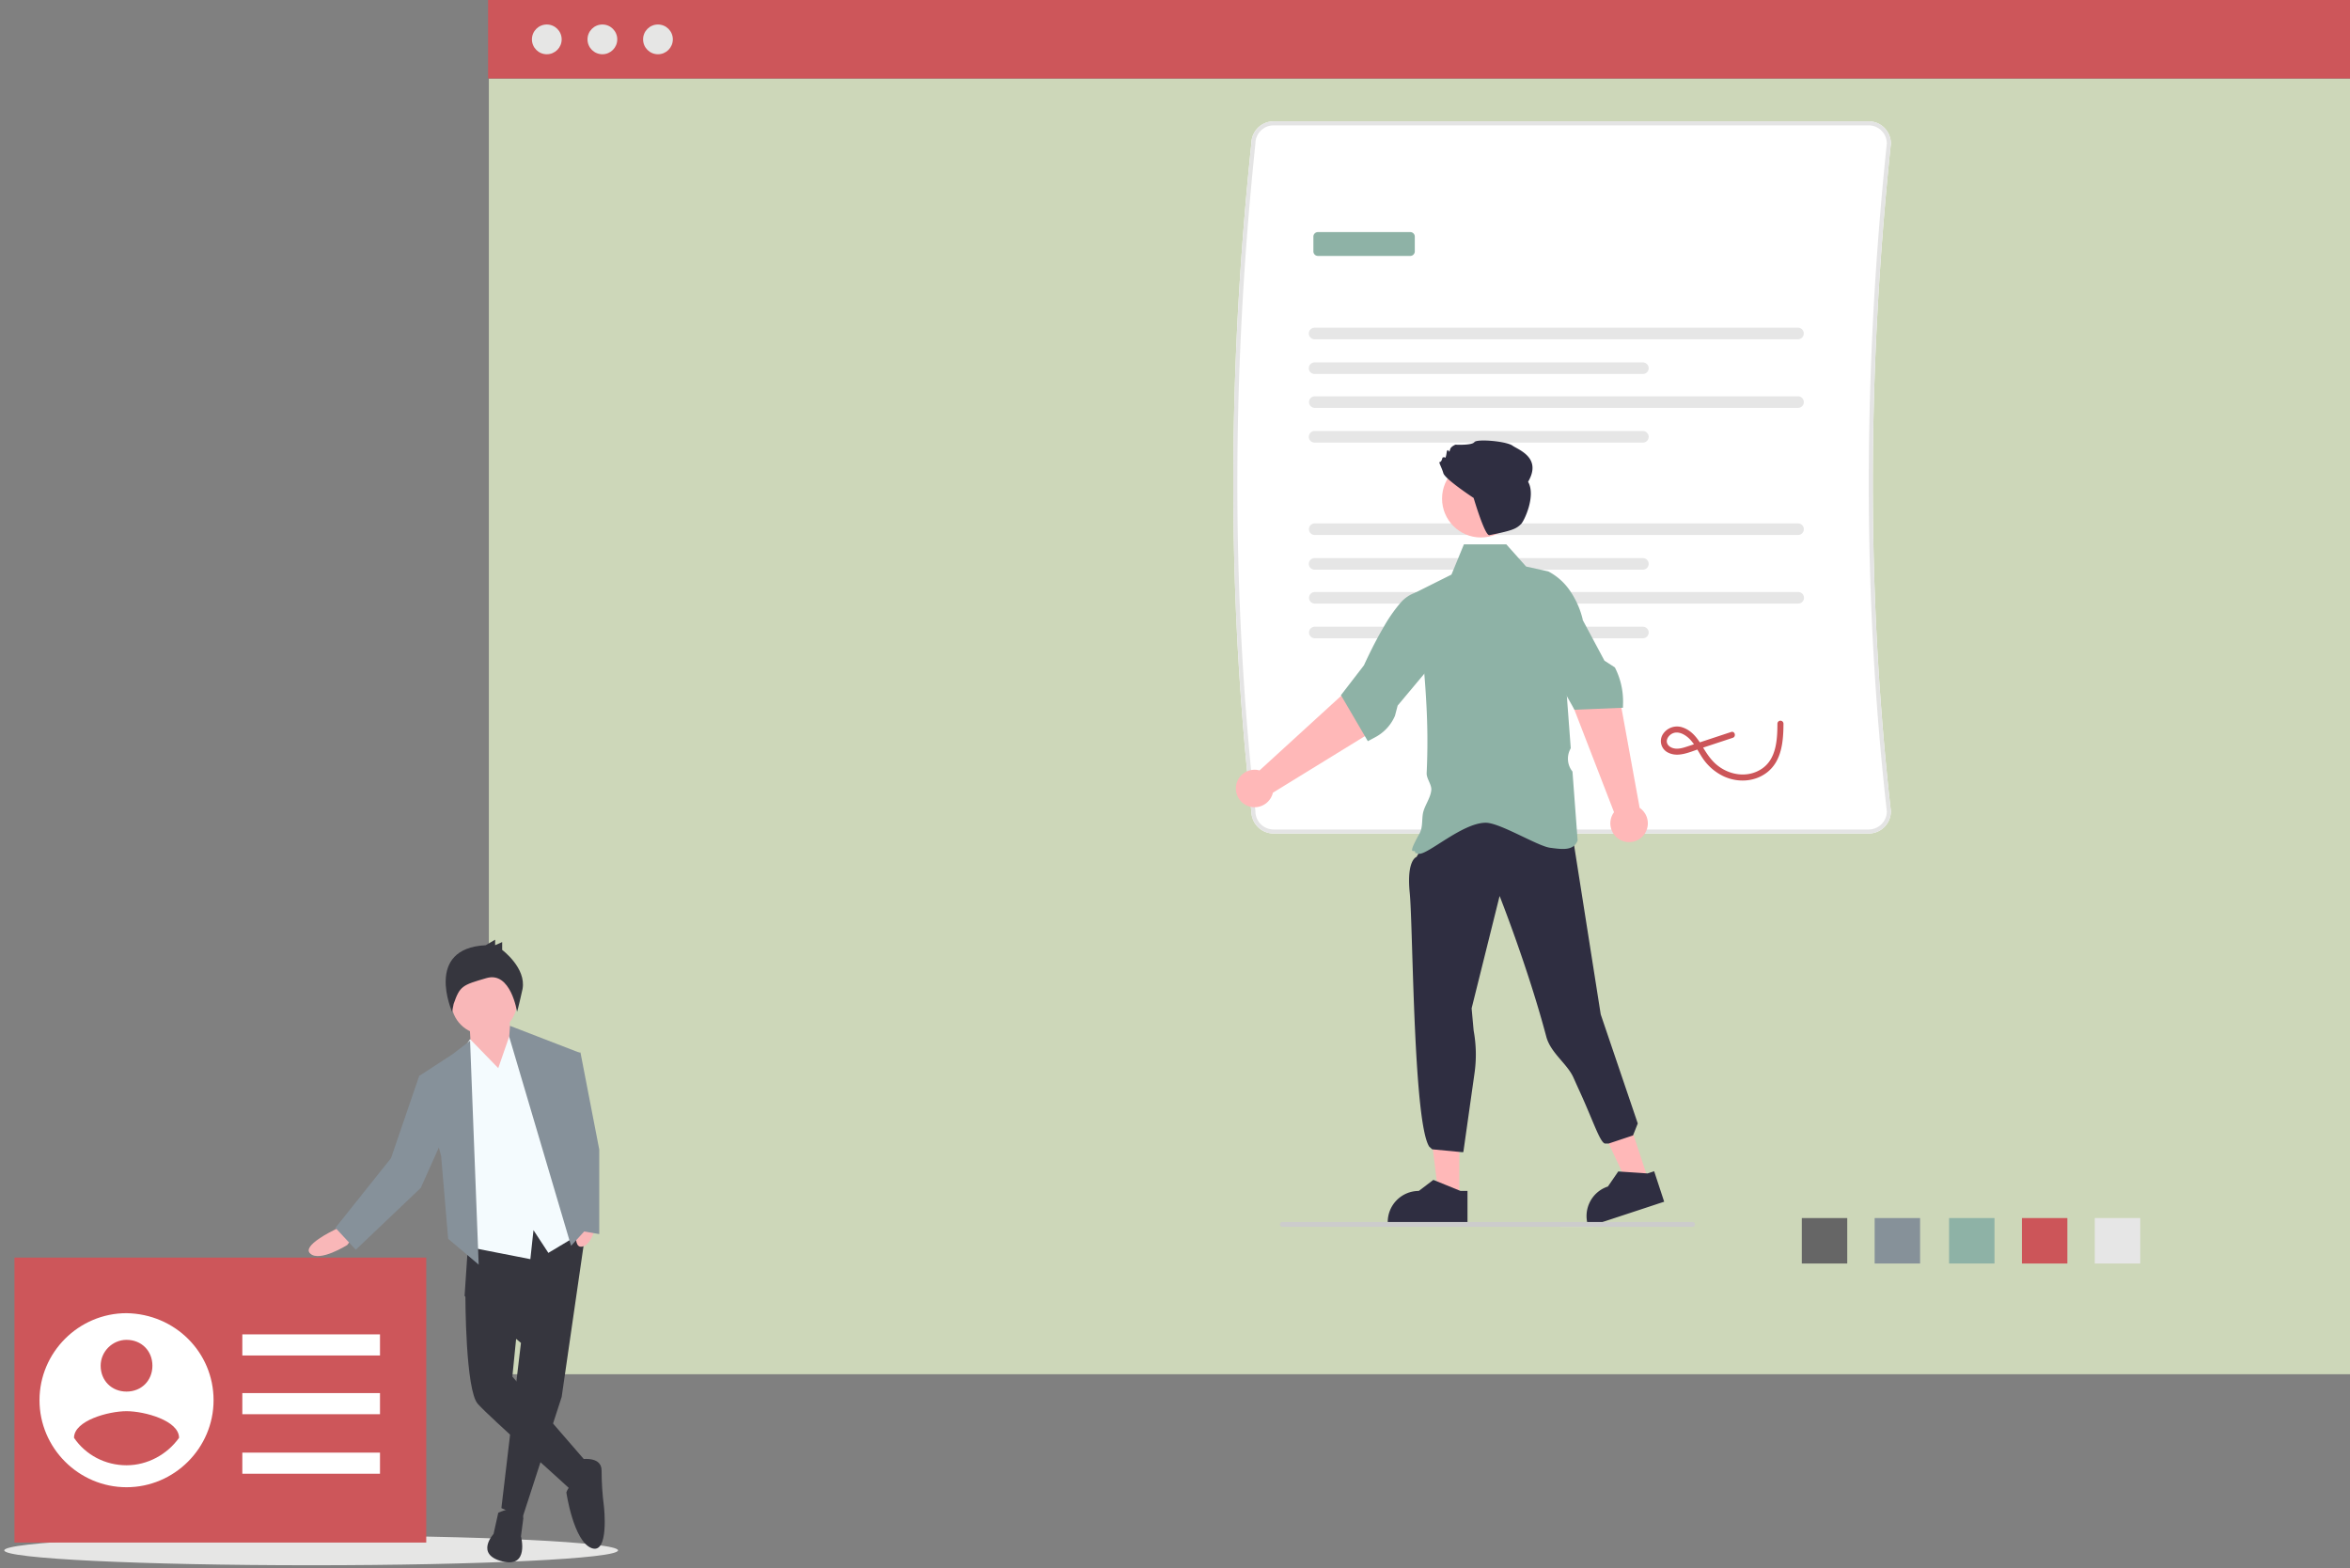 <?xml version="1.0" encoding="UTF-8"?> <svg xmlns="http://www.w3.org/2000/svg" xml:space="preserve" width="550" height="367" version="1.2"><rect width="100%" height="100%" fill="#808080" stroke="none"/><path fill="#CDD7B9" d="M114.416 18.376h436.255v303.235H114.416z"></path><ellipse cx="72.824" cy="362.837" fill="#E6E6E5" rx="71.825" ry="3.482"></ellipse><path fill="#CD565A" d="M114.232-.128h436.256v18.504H114.232z"></path><circle cx="127.974" cy="9.216" r="3.481" fill="#E6E6E5"></circle><circle cx="140.984" cy="9.216" r="3.481" fill="#E6E6E5"></circle><circle cx="153.991" cy="9.216" r="3.481" fill="#E6E6E5"></circle><path fill="#F9B7B8" d="m80.153 286.798-2.016 1.101s-7.695 3.664-5.497 5.496c2.199 2.021 8.612-2.015 8.612-2.015l1.283-1.649-2.382-2.933z"></path><path fill="#36363E" d="m137.319 286.434-5.864 40.492-9.16 28.217-4.948-2.2 4.58-38.661-13.192-10.993 1.101-16.491z"></path><path fill="#36363E" d="M116.613 354.043s5.497-2.747 5.865 1.282l-.55 4.215s2.015 7.512-4.398 5.861c-6.412-1.646-2.015-6.411-2.015-6.411l1.098-4.947zM113.133 299.624l-4.214 3.665s0 22.17 2.931 25.287c2.93 3.294 21.619 19.784 22.169 20.52.552.732 3.665-6.414 3.665-6.414l-17.771-20.521 1.281-12.823-8.061-9.714z"></path><path fill="#36363E" d="M135.487 341.585s5.312-1.101 5.312 2.564c0 2.75.186 5.679.55 8.429 0 0 1.282 11.355-2.931 9.712-4.214-1.65-5.864-13.012-5.864-13.012.368-1.104 1.101-1.832 2.018-2.203 1.28-.547.915-5.49.915-5.49z"></path><path fill="#F9B7B8" d="m119.179 238.244 1.098 11.91-2.748 4.763-7.144-6.96-.549-9.161z"></path><circle cx="113.316" cy="234.397" r="7.694" fill="#F9B7B8"></circle><path fill="#F4FBFE" d="m116.613 249.973 3.3-9.528 5.861 6.412 10.812 41.409-8.246 4.946-3.482-5.316-.731 6.784-15.941-3.117-1.465-43.606 3.297-4.764z"></path><path fill="#86919A" d="m112.033 295.959-2.015-52.4-4.031 3.113-7.879 5.133 5.13 18.687 1.65 19.423z"></path><path fill="#86919A" d="m100.308 252.169-2.2-.364-6.594 19.237-13.011 16.31 4.765 5.127 15.207-14.472 5.497-12.278z"></path><path fill="#F9B7B8" d="m135.852 281.854-.365 2.197s-2.018 8.244.731 7.697c3.116-.548 3.665-7.877 3.665-7.877l-.366-2.016h-3.665v-.001z"></path><path fill="#86919A" d="m119.361 240.076 16.126 6.231-1.832 19.422 3.847 21.623-3.847 4.211-14.476-48.92z"></path><path fill="#36363E" d="m113.683 221.208 2.199-1.29v1.29l1.647-.733v1.832s5.682 4.211 4.766 9.16c-1.102 4.946-1.284 5.314-1.284 5.314s-1.465-9.534-7.146-7.881c-5.679 1.646-6.229 1.834-7.694 6.047l-.367 1.834s-6.596-14.843 7.879-15.573z"></path><path fill="#86919A" d="M133.287 246.307h2.565l4.398 22.72v19.786l-5.314-.917-4.397-29.862z"></path><path fill="#CD565A" d="M3.381 294.311h96.377v66.694H3.381z"></path><path fill="#FFF" d="M29.613 307.323c-11.192 0-20.368 9.174-20.368 20.367s9.175 20.366 20.368 20.366c11.193 0 20.371-9.173 20.371-20.366-.001-11.193-8.993-20.184-20.371-20.367zm0 6.241c3.487 0 6.057 2.564 6.057 6.05 0 3.491-2.569 6.059-6.057 6.059-3.486 0-6.054-2.564-6.054-6.059 0-3.301 2.753-6.05 6.054-6.05zm0 29.355c-4.955 0-9.542-2.385-12.291-6.423 0-4.041 8.073-6.235 12.291-6.235 4.221 0 12.294 2.197 12.294 6.235-2.752 3.856-7.34 6.423-12.294 6.423zM56.715 312.282h32.218v4.946H56.715zM56.715 326.023h32.218v4.943H56.715zM56.715 339.952h32.218v4.946H56.715z"></path><path fill="#E6E6E6" d="M490.267 285.063h10.637v10.636h-10.637z"></path><path fill="#CC5559" d="M473.217 285.063h10.633v10.636h-10.633z"></path><path fill="#8EB2A6" d="M456.167 285.063H466.8v10.636h-10.633z"></path><path fill="#869199" d="M438.75 285.063h10.634v10.636H438.75z"></path><path fill="#666" d="M421.7 285.063h10.633v10.636H421.7z"></path><path fill="#FFF" d="M365.349 287.11h.118v.009l.028-.009h7.493c-2.233-.383-4.462-.68-6.695-.25-.052.009-.1.018-.152.032-.225.044-.451.1-.678.162l-.049.013a.202.202 0 0 0-.057.028c-.011.002-.022.009-.032.015h.024zM442.544 33.594a5.197 5.197 0 0 0-5.193-5.194H298.068a5.202 5.202 0 0 0-5.193 5.17c-4.702 44.84-5.481 88.885-2.333 131.279a623.742 623.742 0 0 0 2.216 23.976c.037.357.074.717.117 1.076a5.204 5.204 0 0 0 5.193 5.165H437.35a5.196 5.196 0 0 0 5.193-5.193v-.054c-5.633-49.936-5.633-102.481 0-156.178v-.047z"></path><path fill="#E4E4E4" d="M442.544 33.594a5.197 5.197 0 0 0-5.193-5.194H298.068a5.202 5.202 0 0 0-5.193 5.17c-4.702 44.84-5.481 88.885-2.333 131.279a623.742 623.742 0 0 0 2.216 23.976c.037.357.074.717.117 1.076a5.204 5.204 0 0 0 5.193 5.165H437.35a5.196 5.196 0 0 0 5.193-5.193v-.054c-5.633-49.936-5.633-102.481 0-156.178v-.047zm-.944 156.307a4.254 4.254 0 0 1-4.249 4.222H298.068a4.255 4.255 0 0 1-4.248-4.25v-.054l-.1-.91c-.326-2.89-.631-5.787-.911-8.691a669.12 669.12 0 0 1-1.318-15.369c-3.149-42.371-2.374-86.388 2.329-131.208v-.047a4.255 4.255 0 0 1 4.248-4.25H437.35a4.25 4.25 0 0 1 4.249 4.226c-5.632 53.74-5.632 106.341.001 156.331z"></path><path fill="#E6E6E6" d="M307.67 76.696a1.354 1.354 0 0 0-1.35 1.358 1.352 1.352 0 0 0 1.35 1.348h113.187a1.354 1.354 0 0 0 0-2.706H307.67zM307.67 84.817a1.353 1.353 0 0 0 0 2.706h76.838a1.353 1.353 0 1 0 0-2.706H307.67zM307.67 92.753a1.354 1.354 0 0 0 0 2.706h113.187a1.354 1.354 0 0 0 0-2.707H307.67zM307.67 100.874a1.352 1.352 0 0 0 0 2.706h76.838a1.352 1.352 0 0 0 0-2.706H307.67zM307.67 122.494a1.354 1.354 0 0 0 0 2.707h113.187a1.354 1.354 0 0 0 0-2.707H307.67zM307.67 130.614a1.352 1.352 0 1 0 0 2.706h76.838a1.353 1.353 0 1 0 0-2.706H307.67zM307.67 138.552a1.354 1.354 0 0 0 0 2.706h113.187a1.353 1.353 0 0 0 0-2.706H307.67zM307.67 146.672a1.354 1.354 0 0 0 0 2.706h76.838a1.353 1.353 0 0 0 0-2.706H307.67z"></path><path fill="#8EB2A6" d="M330.064 59.893h-21.618a1.057 1.057 0 0 1-1.056-1.057v-3.464a1.06 1.06 0 0 1 1.056-1.057h21.618a1.06 1.06 0 0 1 1.057 1.057v3.464a1.059 1.059 0 0 1-1.057 1.057z"></path><path fill="#CC5559" d="m405.168 171.306-6.622 2.189c-1.104.366-2.208.73-3.311 1.094-1.022.338-2.129.738-3.224.592-.757-.099-1.618-.534-1.853-1.313-.224-.736.249-1.505.821-1.941 1.58-1.202 3.579.021 4.697 1.267 1.369 1.522 2.146 3.488 3.43 5.083a12.273 12.273 0 0 0 4.241 3.377c3.277 1.546 7.274 1.382 10.198-.872 3.49-2.693 3.847-7.36 3.865-11.432a.71.71 0 0 0-.732-.684.712.712 0 0 0-.685.684c-.016 3.69-.226 8.213-3.591 10.521-3.223 2.213-7.458 1.625-10.425-.73-1.653-1.313-2.671-3.027-3.757-4.801-1.06-1.729-2.376-3.406-4.369-4.08a3.948 3.948 0 0 0-4.715 1.646 2.996 2.996 0 0 0 1.385 4.281c2.313 1.102 4.959-.191 7.185-.926l7.836-2.59c.863-.282.494-1.65-.374-1.365z"></path><path fill="#FFB8B8" d="m385.545 275.414-4.645 1.528-8.11-17.181 6.854-2.256z"></path><path fill="#2F2E41" d="m388.856 279.315-.316-.958-.83-2.525-.567-1.721-1.549.511-.32-.023-4.255-.287-.565-.038-.841-.057-.87-.063-2.426 3.529h-.004a7.197 7.197 0 0 0-4.358 3.938 5.96 5.96 0 0 0-.299.783 7.2 7.2 0 0 0-.199 3.578c.062.295.14.586.231.874l.016.048.056.174.34-.114 2.985-.981 10.452-3.442 2.073-.685.637-.213h.006l1.235-.405-.632-1.923z"></path><path fill="#FFB8B8" d="M341.531 279.453h-4.888l-2.327-18.856h7.216z"></path><path fill="#2F2E41" d="m333.708 196.791-2.167 3.75s-2.381.65-1.604 8.411c.55 5.483.729 30.023 2.111 45.967.576 6.638 1.36 11.782 2.468 13.447l.682.608 7.113.681.18-.063 2.612-18.449a30.99 30.99 0 0 0-.209-9.968l-.472-5.193 6.551-26.297s6.669 16.853 10.919 32.906c1.022 3.864 4.908 6.321 6.381 9.639.495 1.11.979 2.188 1.452 3.219 3.116 6.803 4.678 11.754 5.858 12.167h.944l5.666-1.89 1.115-2.801-8.669-25.526-6.492-41.216c-12.367-6.65-23.969-7.39-34.439.608z"></path><path fill="#8EB2A6" d="M369.14 141.257a19.344 19.344 0 0 0-1.5-2.706 13.93 13.93 0 0 0-5.274-4.82l-1.86-.41-3.334-.737-1.757-1.969-2.879-3.225h-9.916l-1.325 3.225-1.115 2.706-.477 1.152-8.488 4.244c-.006 0-.006 0-.011.005.113.849.226 1.694.336 2.535.239 1.828.467 3.632.68 5.415.107.907.212 1.809.312 2.705.316 2.814.589 5.581.816 8.296.204 2.426.366 4.819.487 7.177a157.9 157.9 0 0 1 .065 16.077c-.065 1.259 1.185 2.695 1.086 3.927-.166 2.013-1.719 3.797-1.992 5.718-.169 1.182-.095 2.437-.393 3.552-.082.325-.206.64-.368.935 0 .004-.005.004-.005.009-3.399 6.073-.731 3.173-1.048 4.538l.151.036c.071.02.288.075.638.157 1.996.476 10.23-7.253 15.76-7.253 3.319 0 12.105 5.458 15.048 5.856 2.327.31 4.404.594 5.642-.498.358-.316.634-.719.797-1.171l.016-.041-.006-.043-.117-1.582-.07-.943-1.012-13.552a4.805 4.805 0 0 1-.613-5.046l.208-.439-.766-10.236-.141-1.913-.053-.646v-.004l-.368-4.944.888-2.701v-.005l1.728-5.26.889-2.705.557-1.699.037-.113a19.395 19.395 0 0 0-1.253-3.604z"></path><path fill="#FFB8B8" d="m377.754 190.08-9.519-24.599-4.421-8.983 8.501-4.696 6.846 12.063 4.59 25.204a4.386 4.386 0 1 1-6.096 1.149c.033-.045.065-.093.099-.138z"></path><path fill="#8EB2A6" d="m377.945 156.191-2.437-1.577-2.8-5.237-1.444-2.705-.911-1.699-.387-.728-4.378-2.988-2.955-2.021-2.407 2.021-1.146.963 1.122 4.452.681 2.705 1.482 5.87 4.349 7.689 1.081 1.913.618 1.1.005.01.085.146 10.986-.459.345-.014.02-.784.009-.283c.004-.142.004-.283.004-.425a17.43 17.43 0 0 0-1.922-7.949z"></path><path fill="#FFB8B8" d="m294.789 180.298 19.472-17.793 6.768-7.378 7.46 6.219-8.759 10.754-21.822 13.42a4.39 4.39 0 0 1-5.264 3.283 4.386 4.386 0 1 1 1.982-8.547c.055.012.108.027.163.042z"></path><path fill="#8EB2A6" d="m334.985 149.377-.038-2.705-.07-5.415-.029-2.102-.08-.057a3.544 3.544 0 0 0-1.458-.548 4.23 4.23 0 0 0-1.384 0 4.809 4.809 0 0 0-.712.166c-.006 0-.006 0-.011.005a8.15 8.15 0 0 0-3.573 2.531l-.005.004a35.228 35.228 0 0 0-3.749 5.415 85.756 85.756 0 0 0-1.521 2.705c-1.804 3.357-3.102 6.266-3.126 6.318l-5.392 7.001.075.128 1.186 2.026 4.345 7.427.688 1.181 1.761-.94a10.247 10.247 0 0 0 4.59-4.996l.628-2.399.231-.273 6.005-7.177 1.72-2.059-.081-6.236z"></path><circle cx="346.592" cy="116.694" r="9.089" fill="#FFB8B8"></circle><path fill="#2F2E41" d="M337.806 110.736c-.404-1.414-1.212-2.626-.808-2.626.403 0 .606-1.01.606-1.01s.403-.202.604 0c.202.203.405-1.413.405-1.413s.202-.606.403-.202c.202.403.202.202.403-.404.202-.605 1.214-1.01 1.214-1.01s3.836.202 4.443-.605c.604-.808 7.472-.203 8.886.808s6.984 2.815 3.679 8.481c1.89 3.306-.93 9.2-1.658 9.899-1.152 1.106-1.95 1.505-7.4 2.59-1.067.212-3.689-8.711-3.689-8.711s-6.685-4.384-7.088-5.797zM341.826 278.717l-.292-.118-5.261-2.145-.806-.325-3.41 2.588h-.005a7.269 7.269 0 0 0-7.261 7.266v.236h18.663v-7.502h-1.628z"></path><path fill="#CCC" d="M396.685 286.544a.562.562 0 0 1-.563.566h-95.985a.563.563 0 1 1 0-1.127h95.985a.561.561 0 0 1 .563.561z"></path></svg> 